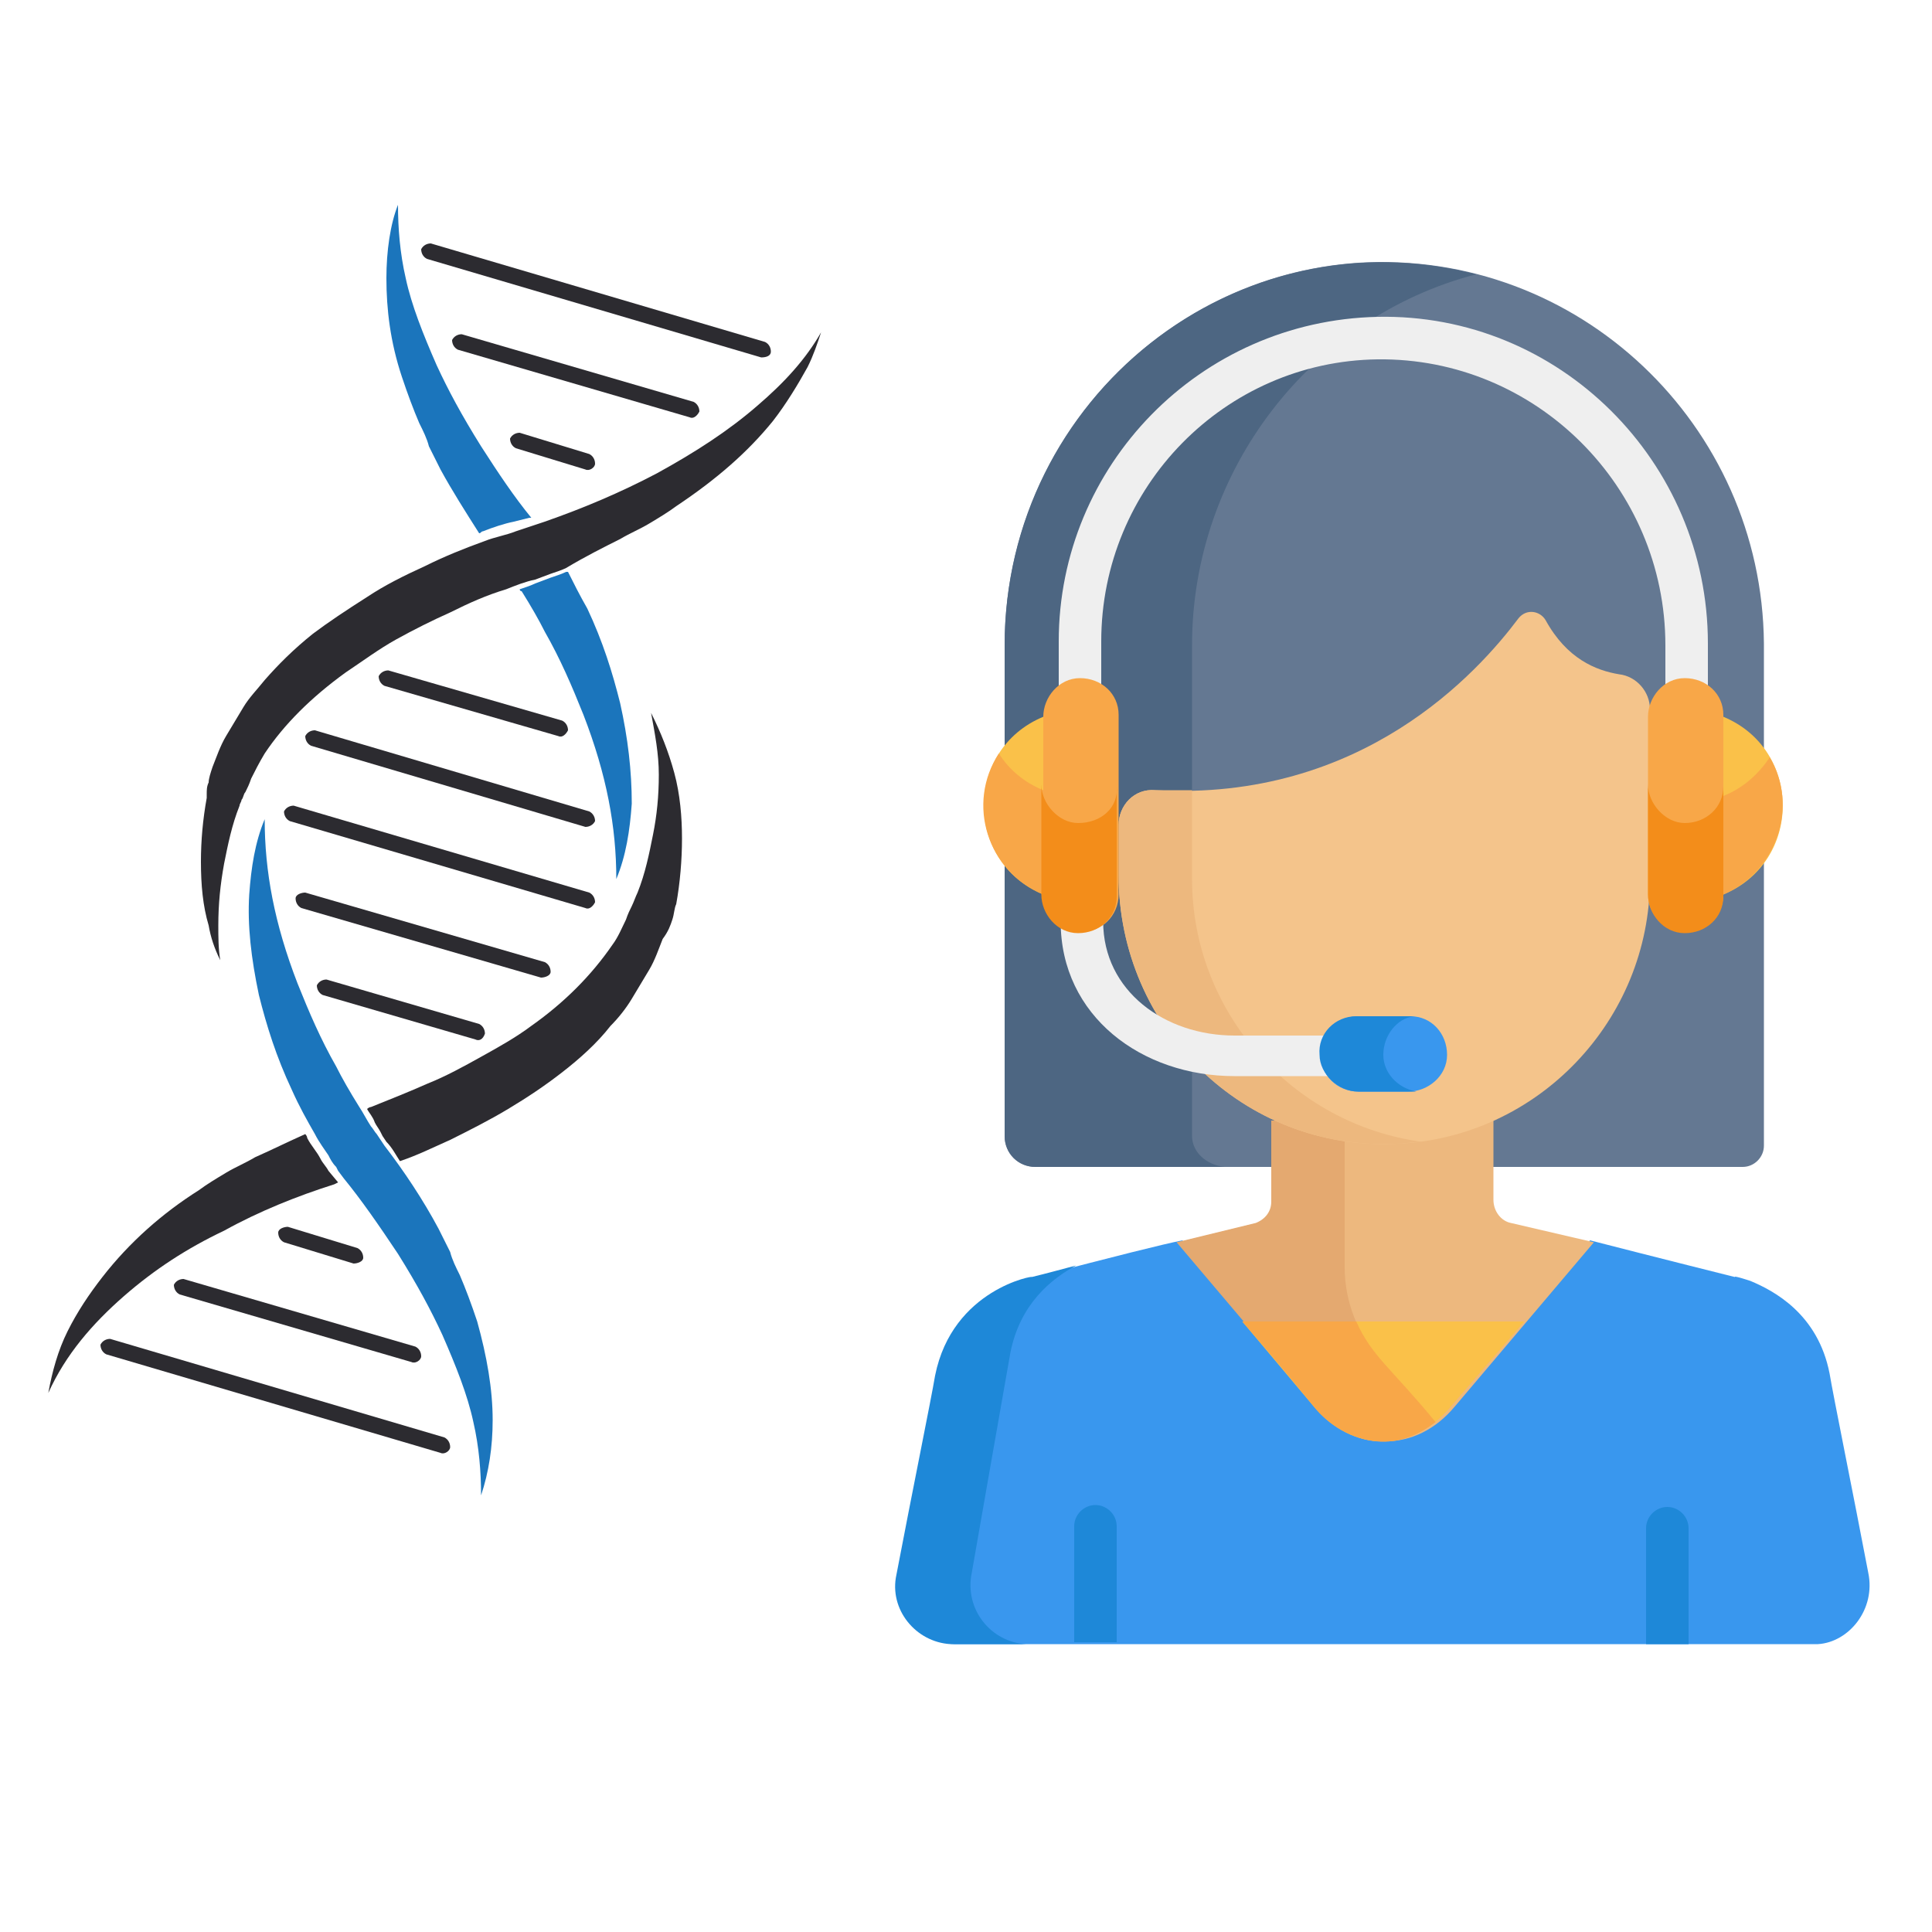 <?xml version="1.0" encoding="utf-8"?>
<!-- Generator: Adobe Illustrator 24.0.1, SVG Export Plug-In . SVG Version: 6.00 Build 0)  -->
<svg version="1.1" id="Layer_1" xmlns="http://www.w3.org/2000/svg" xmlns:xlink="http://www.w3.org/1999/xlink" x="0px" y="0px"
	 width="100px" height="100px" viewBox="0 0 100 100" style="enable-background:new 0 0 100 100;" xml:space="preserve">
<style type="text/css">
	.st0{fill:#1B75BC;}
	.st1{fill:#2C2B30;}
	.st2{fill:#647892;}
	.st3{fill:#4D6682;}
	.st4{fill:#3997EE;}
	.st5{fill:#1E88D8;}
	.st6{fill:#EDB87E;}
	.st7{fill:#E4A970;}
	.st8{fill:#FAC149;}
	.st9{fill:#F8A748;}
	.st10{fill:#F4C48B;}
	.st11{fill:#EFEFEF;}
	.st12{fill:#F38D1A;}
</style>
<g>
	<g>
		<path class="st0" d="M32.1,36.4c-0.4-1.6-0.9-3.2-1.7-4.9c-0.4-0.7-0.7-1.3-1-1.9h-0.1c-0.2,0.1-0.5,0.2-0.8,0.3l-0.8,0.3
			c-0.2,0.1-0.5,0.2-0.8,0.3c0,0,0,0.1,0.1,0.1c0.5,0.8,0.9,1.5,1.2,2.1c0.8,1.4,1.4,2.8,2,4.3c1.2,3.1,1.7,5.8,1.7,8.5
			c0.5-1.2,0.7-2.5,0.8-3.9C32.7,39.9,32.5,38.2,32.1,36.4z"/>
		<path class="st0" d="M20.8,19.5c0.3,0.9,0.6,1.7,0.9,2.4c0.2,0.4,0.4,0.8,0.5,1.2c0.2,0.4,0.4,0.8,0.6,1.2c0.6,1.1,1.3,2.2,2,3.3
			c0.1,0,0.1-0.1,0.2-0.1c0.5-0.2,1.1-0.4,1.6-0.5l0.8-0.2h0.1c-0.9-1.1-1.7-2.3-2.6-3.7c-1-1.6-1.7-2.9-2.3-4.2
			c-0.7-1.6-1.3-3.1-1.6-4.5c-0.3-1.3-0.4-2.6-0.4-3.8c-0.4,1-0.6,2.4-0.6,3.8C20,16,20.2,17.7,20.8,19.5z"/>
	</g>
	<path class="st1" d="M32.1,27.9c0.5-0.3,1-0.5,1.5-0.8s1-0.6,1.4-0.9c2.1-1.4,3.7-2.8,5-4.4c0.7-0.9,1.3-1.9,1.8-2.8
		c0.3-0.6,0.5-1.2,0.7-1.8c-0.8,1.4-1.9,2.6-3.3,3.8c-1.5,1.3-3.2,2.4-5.2,3.5c-1.9,1-3.8,1.8-5.8,2.5l-0.9,0.3l-0.6,0.2
		c-0.5,0.2-1.1,0.3-1.6,0.5C24,28.4,23,28.8,22,29.3c-1.1,0.5-2.1,1-3,1.6c-1.1,0.7-2,1.3-2.8,1.9c-1,0.8-1.8,1.6-2.5,2.4
		c-0.4,0.5-0.8,0.9-1.1,1.4s-0.6,1-0.9,1.5c-0.3,0.5-0.5,1.1-0.7,1.6c-0.1,0.3-0.2,0.6-0.2,0.8c-0.1,0.2-0.1,0.4-0.1,0.6v0.2
		c-0.2,1.1-0.3,2.2-0.3,3.3c0,1.2,0.1,2.3,0.4,3.3c0.1,0.6,0.3,1.2,0.6,1.8c-0.1-0.6-0.1-1.2-0.1-1.8c0-1.1,0.1-2.1,0.3-3.2
		c0.2-1,0.4-2,0.8-3c0-0.1,0.1-0.2,0.1-0.3c0.1-0.1,0.1-0.3,0.2-0.4c0.1-0.2,0.2-0.4,0.3-0.7c0.2-0.4,0.4-0.8,0.7-1.3
		c1-1.5,2.4-2.9,4.2-4.2c0.9-0.6,1.7-1.2,2.6-1.7s1.9-1,2.8-1.4c1-0.5,1.9-0.9,2.9-1.2c0.5-0.2,1-0.4,1.5-0.5l0.8-0.3
		c0.3-0.1,0.6-0.2,0.8-0.3C30.3,28.8,31.3,28.3,32.1,27.9z"/>
	<g>
		<path class="st1" d="M34.8,47.6c0.1-0.3,0.1-0.6,0.2-0.8c0.2-1.1,0.3-2.3,0.3-3.4c0-1.1-0.1-2.3-0.4-3.4c-0.3-1.1-0.7-2.1-1.2-3.1
			c0.2,1.1,0.4,2.1,0.4,3.2c0,1.1-0.1,2.1-0.3,3.1s-0.4,2-0.8,3c-0.1,0.2-0.2,0.5-0.3,0.7s-0.2,0.4-0.3,0.7
			c-0.2,0.4-0.4,0.9-0.7,1.3c-1.1,1.6-2.5,3-4.2,4.2c-0.8,0.6-1.7,1.1-2.6,1.6s-1.8,1-2.8,1.4c-0.9,0.4-1.9,0.8-2.9,1.2
			c-0.1,0-0.2,0.1-0.2,0.1c0.1,0.2,0.3,0.4,0.4,0.7c0.1,0.2,0.2,0.3,0.3,0.5l0.1,0.2l0.2,0.3c0.3,0.3,0.5,0.7,0.7,1
			c0.9-0.3,1.7-0.7,2.6-1.1c1-0.5,2-1,3-1.6s1.9-1.2,2.8-1.9s1.8-1.5,2.5-2.4c0.4-0.4,0.8-0.9,1.1-1.4s0.6-1,0.9-1.5
			c0.3-0.5,0.5-1.1,0.7-1.6C34.6,48.2,34.7,47.9,34.8,47.6z"/>
		<path class="st1" d="M17,60.6c-0.1-0.2-0.3-0.4-0.4-0.6c-0.2-0.4-0.5-0.7-0.7-1.1c0-0.1-0.1-0.2-0.1-0.2c-0.9,0.4-1.7,0.8-2.6,1.2
			c-0.5,0.3-1,0.5-1.5,0.8s-1,0.6-1.4,0.9c-1.9,1.2-3.6,2.7-5,4.5C4.6,67,4,67.9,3.5,68.9s-0.8,2.1-1,3.2c0.9-2,2.3-3.6,3.9-5
			s3.3-2.5,5.2-3.4c1.8-1,3.8-1.8,5.7-2.4l0.2-0.1L17,60.6z"/>
	</g>
	<path class="st0" d="M20.6,64.9c1,1.6,1.7,2.9,2.3,4.2c0.7,1.6,1.3,3.1,1.6,4.5c0.3,1.3,0.4,2.6,0.4,3.8c0.4-1.2,0.6-2.5,0.6-3.9
		c0-1.6-0.3-3.3-0.8-5.1c-0.3-0.9-0.6-1.7-0.9-2.4c-0.2-0.4-0.4-0.8-0.5-1.2c-0.2-0.4-0.4-0.8-0.6-1.2c-0.8-1.5-1.8-3-2.8-4.3
		L19.7,59l0,0l-0.2-0.3l0,0c-0.1-0.1-0.2-0.3-0.3-0.4c-0.2-0.3-0.4-0.7-0.6-1c-0.5-0.8-0.9-1.5-1.2-2.1c-0.8-1.4-1.4-2.8-2-4.3
		c-1.2-3.1-1.7-5.8-1.7-8.5c-0.5,1.2-0.7,2.5-0.8,3.9c-0.1,1.6,0.1,3.3,0.5,5.2c0.4,1.6,0.9,3.2,1.7,4.9c0.4,0.9,0.8,1.6,1.2,2.3
		c0.2,0.4,0.5,0.8,0.7,1.1c0.1,0.2,0.2,0.4,0.4,0.6l0.1,0.2l0.3,0.4C18.7,62.1,19.6,63.4,20.6,64.9z"/>
	<path class="st1" d="M30.3,47L15,42.5c-0.2-0.1-0.3-0.3-0.3-0.5c0.1-0.2,0.3-0.3,0.5-0.3l15.3,4.5c0.2,0.1,0.3,0.3,0.3,0.5
		C30.7,46.9,30.5,47.1,30.3,47z"/>
	<path class="st1" d="M30.3,42.8l-14.2-4.2c-0.2-0.1-0.3-0.3-0.3-0.5c0.1-0.2,0.3-0.3,0.5-0.3L30.5,42c0.2,0.1,0.3,0.3,0.3,0.5
		C30.7,42.7,30.5,42.8,30.3,42.8z"/>
	<path class="st1" d="M28.9,38.1l-9-2.6c-0.2-0.1-0.3-0.3-0.3-0.5c0.1-0.2,0.3-0.3,0.5-0.3l9,2.6c0.2,0.1,0.3,0.3,0.3,0.5
		C29.3,38,29.1,38.2,28.9,38.1z"/>
	<g>
		<path class="st1" d="M28,50.6L15.6,47c-0.2-0.1-0.3-0.3-0.3-0.5s0.3-0.3,0.5-0.3l12.4,3.6c0.2,0.1,0.3,0.3,0.3,0.5
			S28.2,50.6,28,50.6z"/>
		<path class="st1" d="M24.6,53.8l-7.9-2.3c-0.2-0.1-0.3-0.3-0.3-0.5c0.1-0.2,0.3-0.3,0.5-0.3l7.9,2.3c0.2,0.1,0.3,0.3,0.3,0.5
			C25,53.8,24.8,53.9,24.6,53.8z"/>
	</g>
	<path class="st1" d="M22.8,75.2L5.5,70.1c-0.2-0.1-0.3-0.3-0.3-0.5c0.1-0.2,0.3-0.3,0.5-0.3L23,74.4c0.2,0.1,0.3,0.3,0.3,0.5
		S23,75.3,22.8,75.2z"/>
	<path class="st1" d="M21.3,70.5L9.3,67C9.1,66.9,9,66.7,9,66.5c0.1-0.2,0.3-0.3,0.5-0.3l12,3.5c0.2,0.1,0.3,0.3,0.3,0.5
		S21.5,70.6,21.3,70.5z"/>
	<path class="st1" d="M18.3,65.4l-3.6-1.1c-0.2-0.1-0.3-0.3-0.3-0.5s0.3-0.3,0.5-0.3l3.6,1.1c0.2,0.1,0.3,0.3,0.3,0.5
		S18.5,65.4,18.3,65.4z"/>
	<g>
		<path class="st1" d="M39.4,18.5l-17.3-5.1c-0.2-0.1-0.3-0.3-0.3-0.5c0.1-0.2,0.3-0.3,0.5-0.3l17.3,5.1c0.2,0.1,0.3,0.3,0.3,0.5
			S39.7,18.5,39.4,18.5z"/>
		<path class="st1" d="M35.7,21.6l-12-3.5c-0.2-0.1-0.3-0.3-0.3-0.5c0.1-0.2,0.3-0.3,0.5-0.3l12,3.5c0.2,0.1,0.3,0.3,0.3,0.5
			C36.1,21.5,35.9,21.7,35.7,21.6z"/>
		<path class="st1" d="M30.3,24.3l-3.6-1.1c-0.2-0.1-0.3-0.3-0.3-0.5c0.1-0.2,0.3-0.3,0.5-0.3l3.6,1.1c0.2,0.1,0.3,0.3,0.3,0.5
			S30.5,24.4,30.3,24.3z"/>
	</g>
</g>
<path class="st2" d="M70.3,13.6C60,14.3,52,23,52,33.4c0,3,0,22.8,0,25.4c0,0.9,0.7,1.6,1.6,1.6h7.3h5h11.6h12.7
	c0.6,0,1.1-0.5,1.1-1.1c0-9,0-16.7,0-26C91.2,22,81.7,12.9,70.3,13.6z"/>
<path class="st3" d="M61.7,58.8v-13v-1c0-1.2,0-10.2,0-11.4c0-9.1,6.2-17,14.7-19.2C64,11,52,20.5,52,33.4c0,3,0,22.8,0,25.4
	c0,0.9,0.7,1.6,1.6,1.6h7.3h2.5C62.4,60.3,61.7,59.6,61.7,58.8z"/>
<g>
	<path class="st4" d="M96.7,81.4c-0.8-4.2-1.8-9.1-2-10.3c-0.6-3.1-2.9-4.3-4.1-4.8c0,0-0.9-0.3-0.8-0.2h0c0,0-4-1-7.5-1.9l-7,8.3
		c-2,2.4-5.1,2.4-7.1,0l-7-8.3c-1,0.2-3.4,0.8-7.6,1.9h0c0.2-0.1-4.1,0.6-5,5.1c-0.2,1.2-1.2,6.1-2,10.3c-0.4,1.8,1,3.5,2.8,3.6
		c0,0,0,0,0,0h0.2c2,0,42.6,0,44.5,0c0,0,0,0,0,0C95.7,85,97.1,83.3,96.7,81.4z"/>
	<path class="st4" d="M65.8,57.9L65.8,57.9L65.8,57.9C65.8,57.9,65.7,57.9,65.8,57.9C65.7,57.9,65.8,57.9,65.8,57.9L65.8,57.9
		L65.8,57.9z"/>
</g>
<path class="st5" d="M50.3,81.4c0,0,1.8-10.3,2-11.4c0.5-2.5,2.1-3.8,3.4-4.5c-1.1,0.3-1.9,0.5-2.3,0.6h0c0.2-0.1-4.1,0.6-5,5.1
	c-0.2,1.2-1.2,6.1-2,10.3c-0.4,1.8,1,3.5,2.8,3.6c0,0,0,0,0,0h0.2h3.7c0,0,0,0,0,0C51.3,85,49.9,83.3,50.3,81.4z"/>
<path class="st6" d="M78.2,63.3c-0.5-0.1-0.9-0.6-0.9-1.2c0,0,0-2.5,0-4.1h-1c-3,1.1-6.3,1.1-9.4,0h-1v4.2c0,0.5-0.3,0.9-0.8,1.1
	l-4.1,1l7.2,8.5c2,2.4,5.1,2.4,7.1,0l7.2-8.5L78.2,63.3z"/>
<path class="st7" d="M74.3,73.6l-2.8-3.1c-1.2-1.4-1.9-3.1-1.9-4.9v-6.9c-1-0.1-1.9-0.4-2.8-0.7h-1v4.2c0,0.5-0.3,0.9-0.8,1.1
	l-4.1,1l7.2,8.5C69.8,74.9,72.3,75.2,74.3,73.6z"/>
<g>
	<path class="st5" d="M57.8,79c0-0.6-0.5-1.1-1.1-1.1c-0.6,0-1.1,0.5-1.1,1.1v6h2.2V79z"/>
	<path class="st5" d="M87.4,85.1v-6c0-0.6-0.5-1.1-1.1-1.1s-1.1,0.5-1.1,1.1v6H87.4z"/>
</g>
<path class="st8" d="M68,72.8c2,2.4,5.1,2.4,7.1,0l3.8-4.4H64.3L68,72.8z"/>
<path class="st9" d="M68,72.8c0.8,1,2,1.7,3.3,1.8c1.1,0.1,2.1-0.3,3-1c-2.3-2.8-3.3-3.4-4.1-5.2h-5.9C65.6,69.9,66.7,71.2,68,72.8z
	"/>
<path class="st10" d="M59.8,40.9c-1.1-0.1-1.9,0.8-1.9,1.8v2.6c0,7.9,6.5,14.3,14.4,13.9c7.3-0.3,13.1-6.4,13.1-13.7v-8.8
	c0-0.9-0.7-1.7-1.6-1.8c-1.2-0.2-2.7-0.8-3.8-2.8c-0.3-0.5-1-0.6-1.4-0.1C76.5,34.8,70.5,41.5,59.8,40.9z"/>
<path class="st6" d="M61.7,45.5v-4.6c-0.6,0-1.3,0-1.9,0c-1.1-0.1-1.9,0.8-1.9,1.8v2.6c0,7.9,6.5,14.3,14.4,13.9
	c0.4,0,0.9-0.1,1.3-0.1C66.9,58.2,61.7,52.4,61.7,45.5z"/>
<g>
	<path class="st11" d="M71.6,55.7h-7.7c-4.8,0-9-3.1-9-8v-2.2c0-0.6,0.5-1.1,1.1-1.1c0.6,0,1.1,0.5,1.1,1.1v2.2
		c0,3.6,3.2,5.9,6.8,5.9h7.7c0.6,0,1.1,0.5,1.1,1.1C72.6,55.2,72.1,55.7,71.6,55.7z"/>
	<path class="st11" d="M87.3,37.4c-0.6,0-1.1-0.5-1.1-1.1v-2.9c0-8.2-6.7-14.9-14.9-14.8c-7.9,0.1-14.3,6.6-14.3,14.6v3.1
		c0,0.6-0.5,1.1-1.1,1.1c-0.6,0-1.1-0.5-1.1-1.1v-3.1c0-9.1,7.3-16.6,16.5-16.8c9.4-0.2,17.1,7.5,17.1,16.9v2.9
		C88.4,36.9,87.9,37.4,87.3,37.4z"/>
</g>
<path class="st8" d="M89.2,37.1v9.2C93.3,44.6,93.3,38.8,89.2,37.1z"/>
<path class="st9" d="M89.2,41.2v5.1c2.8-1.2,3.9-4.6,2.4-7.1C91,40.1,90.2,40.8,89.2,41.2z"/>
<path class="st8" d="M54,37.1v9.2C49.9,44.6,49.9,38.8,54,37.1z"/>
<path class="st9" d="M51.7,39c-1.7,2.6-0.6,6.1,2.3,7.3v-5.4C53,40.5,52.2,39.8,51.7,39z"/>
<path class="st4" d="M70.3,56.5h2.6c1,0,2-0.8,2-1.9c0-1.1-0.8-2-1.9-2h-2.7c-1.1,0-2,0.9-1.9,2C68.3,55.6,69.2,56.5,70.3,56.5z"/>
<path class="st5" d="M71.6,54.6c0-1,0.7-1.9,1.6-2c-0.1,0-0.2,0-0.3,0h-2.7c-1.1,0-2,0.9-1.9,2c0,1,1,1.9,2,1.9h2.6
	c0.1,0,0.2,0,0.4,0C72.3,56.3,71.6,55.5,71.6,54.6z"/>
<path class="st9" d="M54,46.3v-9.2c0-1,0.8-2,1.9-2c1.1,0,2,0.8,2,1.9v9.3c0,1.1-0.9,2-2,1.9C54.8,48.2,54,47.3,54,46.3z"/>
<path class="st12" d="M55.8,42.6c-1,0-1.9-1-1.9-2v5.7c0,1,0.8,2,1.9,2c1.1,0,2-0.8,2-1.9v-5.7C57.9,41.8,57,42.6,55.8,42.6z"/>
<path class="st9" d="M85.3,46.3v-9.2c0-1,0.8-2,1.9-2c1.1,0,2,0.8,2,1.9v9.3c0,1.1-0.9,2-2,1.9C86.1,48.2,85.3,47.3,85.3,46.3z"/>
<path class="st12" d="M87.2,42.6c-1,0-1.9-1-1.9-2v5.7c0,1,0.8,2,1.9,2c1.1,0,2-0.8,2-1.9v-5.7C89.2,41.8,88.3,42.6,87.2,42.6z"/>
</svg>
